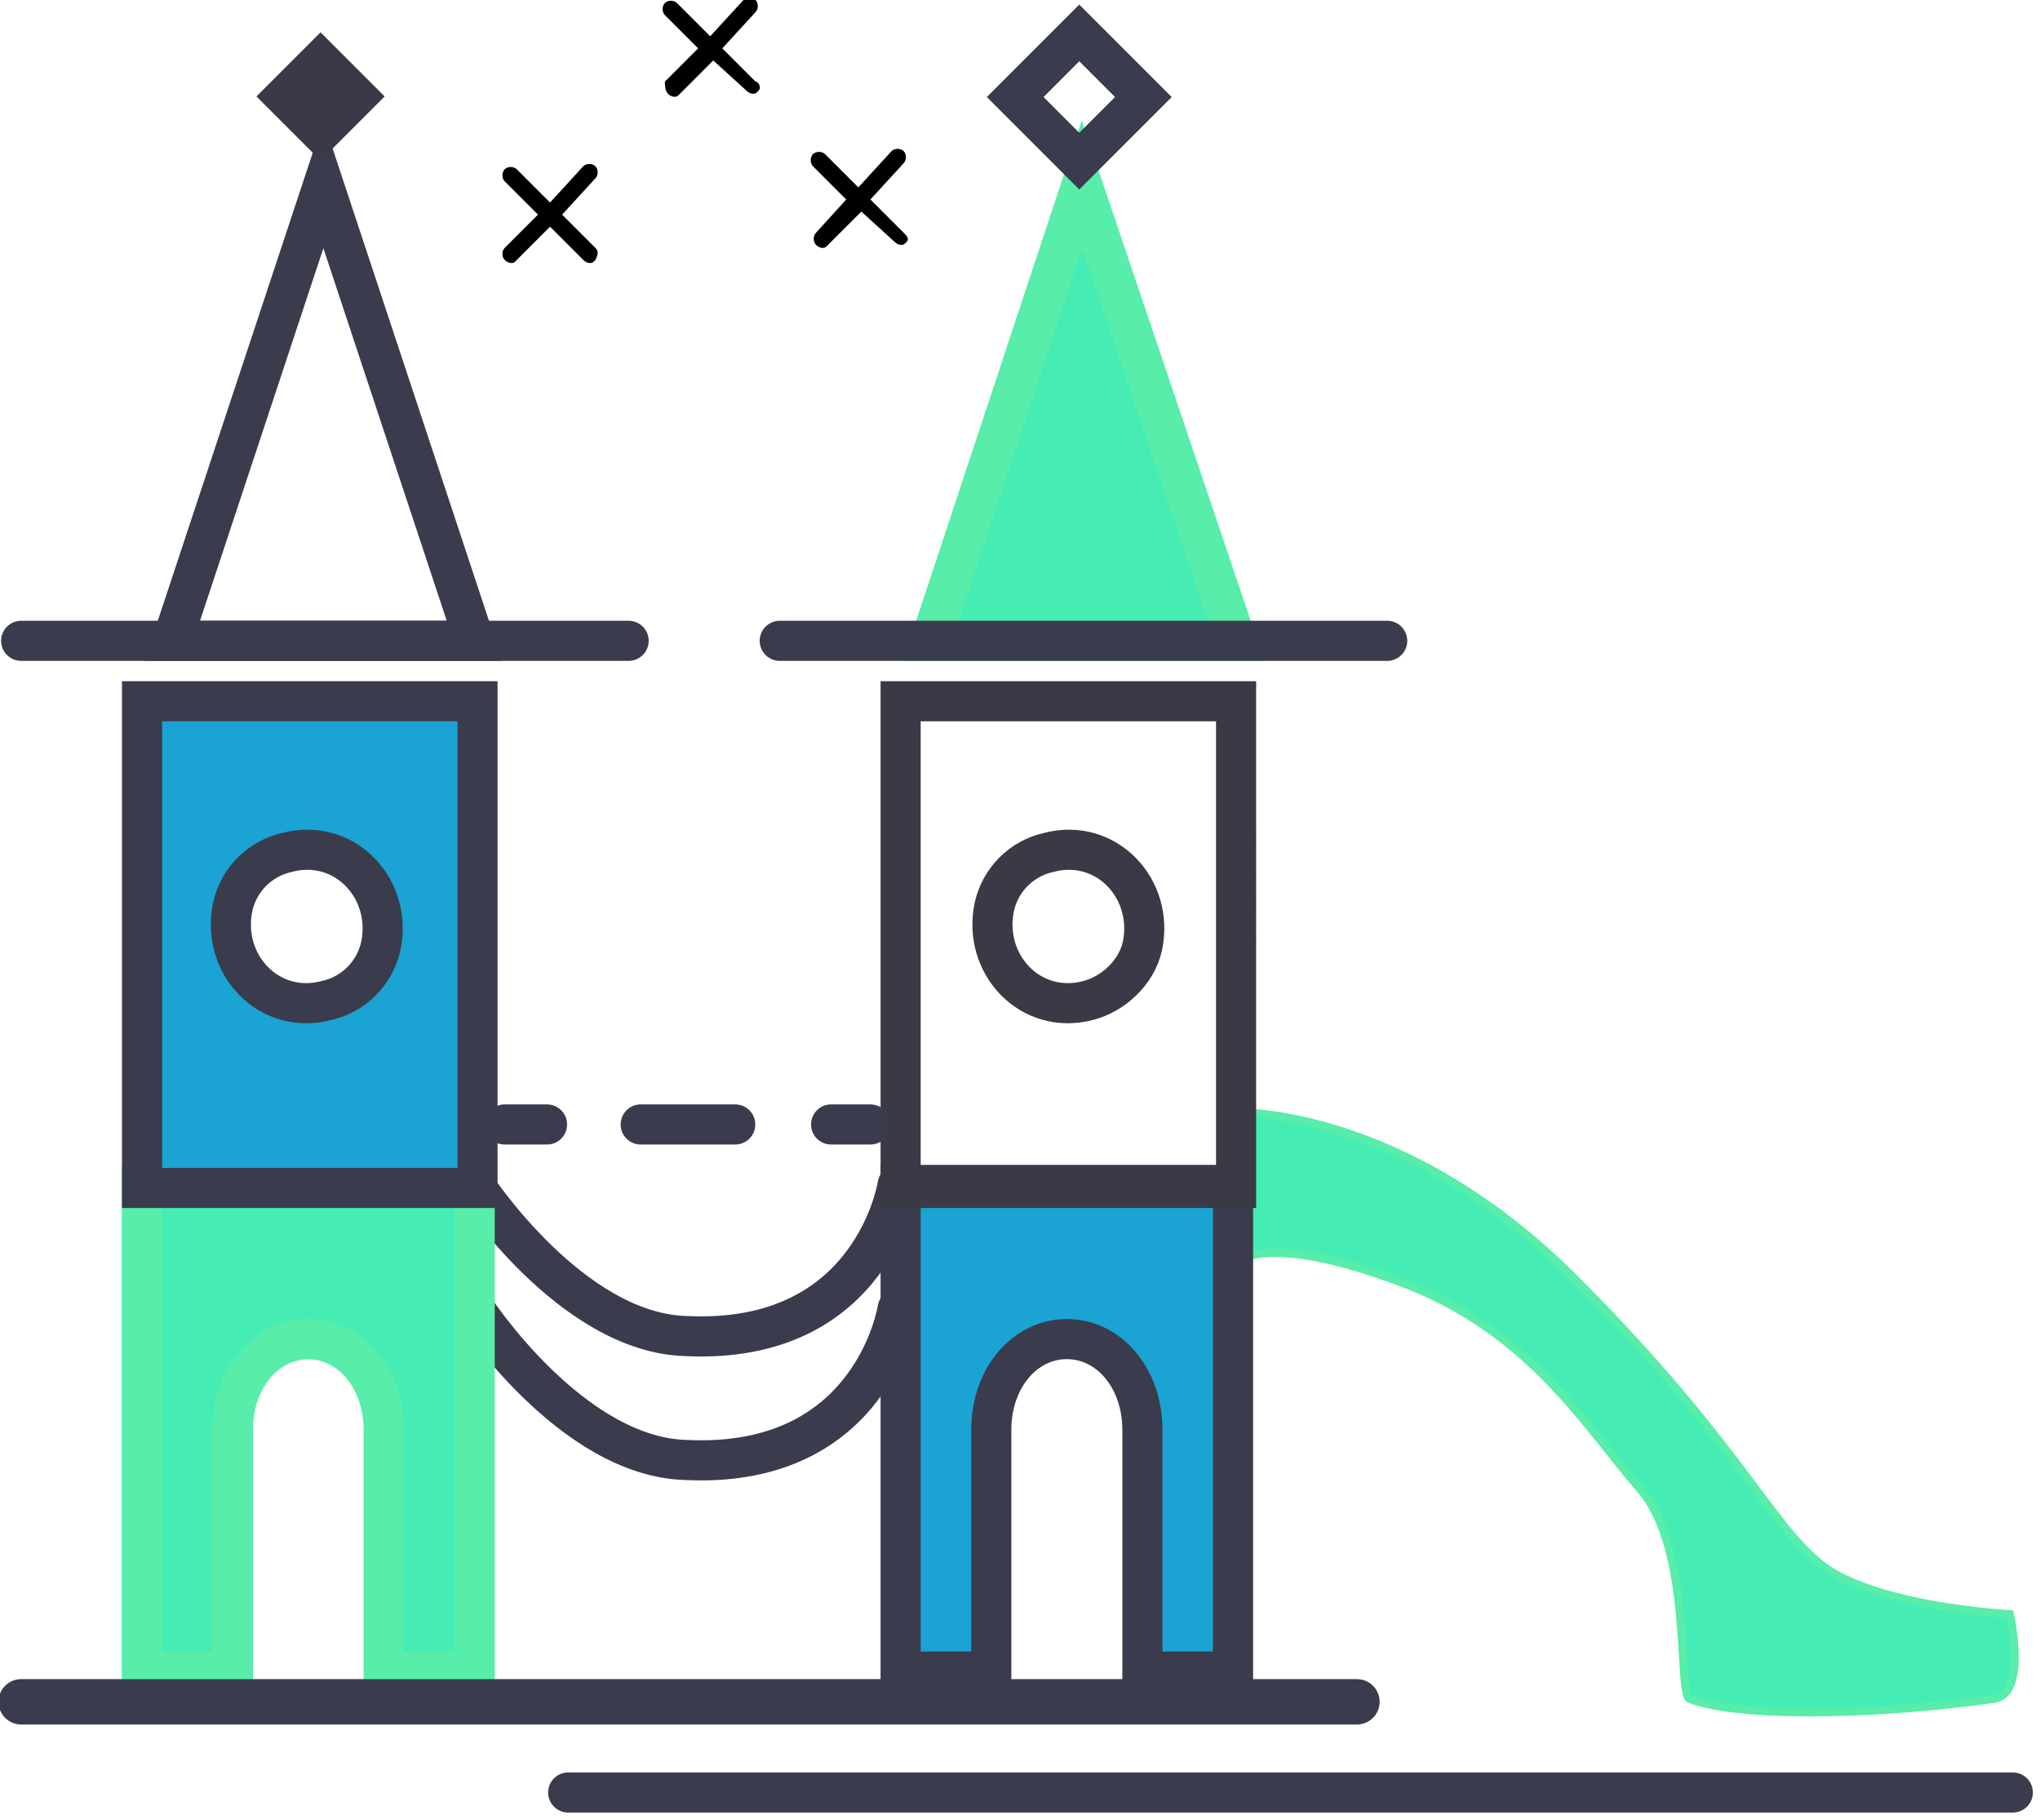 <?xml version="1.0" encoding="utf-8"?>
<!-- Generator: Adobe Illustrator 18.1.0, SVG Export Plug-In . SVG Version: 6.00 Build 0)  -->
<svg version="1.1" id="Слой_1__x28_копия2_x29_"
	 xmlns="http://www.w3.org/2000/svg" xmlns:xlink="http://www.w3.org/1999/xlink" x="0px" y="0px" viewBox="0 0 67.5 60.2"
	 enable-background="new 0 0 67.5 60.2" xml:space="preserve">
<path fill="#45EDB5" stroke="#58EDA9" stroke-width="0.267" stroke-miterlimit="10" d="M40.9,36.8c0,0,5.5-0.2,11.2,5.5
	s6.6,8.5,8.5,9.7c2,1.2,5.9,1.4,5.9,1.4s0.6,2.6-0.5,2.8c-4.3,0.6-8.6,0.6-10.1,0c-0.4-0.2,0.1-4.9-1.6-6.9c-1.9-2.2-3.7-5.3-8-6.9
	s-5.3-0.7-5.3-0.7V36.8z"/>
<path fill="none" stroke="#3A3B4C" stroke-width="1.327" stroke-linecap="round" stroke-miterlimit="10" d="M15.7,39.2
	c0,0,3.2,4.9,7,5c6.2,0.3,7-5,7-5"/>
<path fill="none" stroke="#3A3B4C" stroke-width="1.327" stroke-linecap="round" stroke-miterlimit="10" d="M15.7,43.3
	c0,0,3.2,4.9,7,5c6.2,0.3,7-5,7-5"/>
<g id="Слой_2">
	
		<line fill="none" stroke="#3A3B4C" stroke-width="1.327" stroke-linecap="round" stroke-miterlimit="10" x1="0.7" y1="21.2" x2="20.8" y2="21.2"/>
	<polygon fill="none" stroke="#3A3B4C" stroke-width="1.327" stroke-linecap="round" stroke-miterlimit="10" points="10.7,6.1 
		5.7,21.2 15.7,21.2 	"/>
	<rect x="9.1" y="1.7" transform="matrix(0.707 -0.707 0.707 0.707 0.85 8.422)" fill="#393A45" width="3" height="3"/>
	<path fill="#45EDB5" stroke="#58EDA9" stroke-width="1.34" stroke-miterlimit="10" d="M4.7,39.2v16.1h3v-8c0-1.7,1.1-3,2.5-3
		s2.5,1.3,2.5,3v8h3V39.2H4.7z"/>
	<path fill="#1AA3D3" stroke="#3A3B4C" stroke-width="1.327" stroke-miterlimit="10" d="M4.7,23.2v16.1h11.1V23.2H4.7z M10.8,33.1
		c-1.9,0.5-3.5-1.2-3.1-3.1c0.2-0.9,0.9-1.6,1.8-1.8c1.9-0.5,3.5,1.2,3.1,3.1C12.4,32.2,11.7,32.9,10.8,33.1z"/>
</g>
<g id="Слой_2__x28_копия_x29_">
	<polygon fill="#45EDB5" stroke="#58EDA9" stroke-width="1.34" stroke-miterlimit="10" points="35.8,6.1 30.8,21.2 40.9,21.2 	"/>
	
		<line fill="none" stroke="#3A3B4C" stroke-width="1.327" stroke-linecap="round" stroke-miterlimit="10" x1="25.8" y1="21.2" x2="45.9" y2="21.2"/>
	
		<rect x="34.2" y="1.7" transform="matrix(0.707 -0.707 0.707 0.707 8.209 26.188)" fill="none" stroke="#3A3B4C" stroke-width="1.327" stroke-linecap="round" stroke-miterlimit="10" width="3" height="3"/>
	<path fill="#1AA3D3" stroke="#3A3B4C" stroke-width="1.327" stroke-miterlimit="10" d="M29.8,39.2v16.1h3v-8c0-1.7,1.1-3,2.5-3
		s2.5,1.3,2.5,3v8h3V39.2H29.8z"/>
	<path fill="none" stroke="#393A45" stroke-width="1.327" stroke-linecap="round" stroke-miterlimit="10" d="M29.8,23.2v16.1h11.1
		V23.2H29.8z M36,33.1c-1.9,0.5-3.5-1.2-3.1-3.1c0.2-0.9,0.9-1.6,1.8-1.8c1.9-0.5,3.5,1.2,3.1,3.1C37.6,32.2,36.8,32.9,36,33.1z"/>
	<g>
		<g>
			
				<line fill="none" stroke="#3A3B4C" stroke-width="1.327" stroke-linecap="round" stroke-miterlimit="10" x1="16.7" y1="37.2" x2="18.1" y2="37.2"/>
			
				<line fill="none" stroke="#3A3B4C" stroke-width="1.327" stroke-linecap="round" stroke-miterlimit="10" stroke-dasharray="3.127,3.127" x1="21.2" y1="37.2" x2="25.9" y2="37.2"/>
			
				<line fill="none" stroke="#3A3B4C" stroke-width="1.327" stroke-linecap="round" stroke-miterlimit="10" x1="27.5" y1="37.2" x2="28.8" y2="37.2"/>
		</g>
	</g>
</g>
<line fill="#1AA3D3" stroke="#3A3B4C" stroke-width="1.5" stroke-linecap="round" stroke-miterlimit="10" x1="0.7" y1="56.3" x2="44.9" y2="56.3"/>
<line fill="#1AA3D3" stroke="#3A3B4C" stroke-width="1.327" stroke-linecap="round" stroke-miterlimit="10" x1="18.8" y1="59.3" x2="66.6" y2="59.3"/>
<path d="M25,2.7l-1.1-1.1L25,0.4c0.1-0.1,0.1-0.3,0-0.4c-0.1-0.1-0.3-0.1-0.4,0l-1.1,1.2l-1.1-1.1c-0.1-0.1-0.3-0.1-0.4,0
	s-0.1,0.3,0,0.4l1.1,1.1l-1.1,1.1C22,2.8,22,3,22.1,3.1c0,0,0.1,0.1,0.2,0.1c0.1,0,0.1,0,0.2-0.1l1.1-1.1L24.7,3
	c0,0,0.1,0.1,0.2,0.1c0.1,0,0.1,0,0.2-0.1C25.2,2.9,25.1,2.7,25,2.7z"/>
<path d="M29.9,7.7l-1.1-1.1l1.1-1.2c0.1-0.1,0.1-0.3,0-0.4c-0.1-0.1-0.3-0.1-0.4,0l-1.1,1.2l-1.1-1.1c-0.1-0.1-0.3-0.1-0.4,0
	c-0.1,0.1-0.1,0.3,0,0.4l1.1,1.1L27,7.7c-0.1,0.1-0.1,0.3,0,0.4c0,0,0.1,0.1,0.2,0.1c0.1,0,0.1,0,0.2-0.1l1.1-1.1L29.6,8
	c0,0,0.1,0.1,0.2,0.1c0.1,0,0.1,0,0.2-0.1C30.1,7.9,30,7.8,29.9,7.7z"/>
<path d="M19.7,8.2l-1.1-1.1l1.1-1.2c0.1-0.1,0.1-0.3,0-0.4c-0.1-0.1-0.3-0.1-0.4,0l-1.1,1.2l-1.1-1.1c-0.1-0.1-0.3-0.1-0.4,0
	c-0.1,0.1-0.1,0.3,0,0.4l1.1,1.1l-1.1,1.1c-0.1,0.1-0.1,0.3,0,0.4c0,0,0.1,0.1,0.2,0.1c0.1,0,0.1,0,0.2-0.1l1.1-1.1l1.1,1.1
	c0,0,0.1,0.1,0.2,0.1c0.1,0,0.1,0,0.2-0.1C19.8,8.4,19.8,8.3,19.7,8.2z"/>
</svg>
